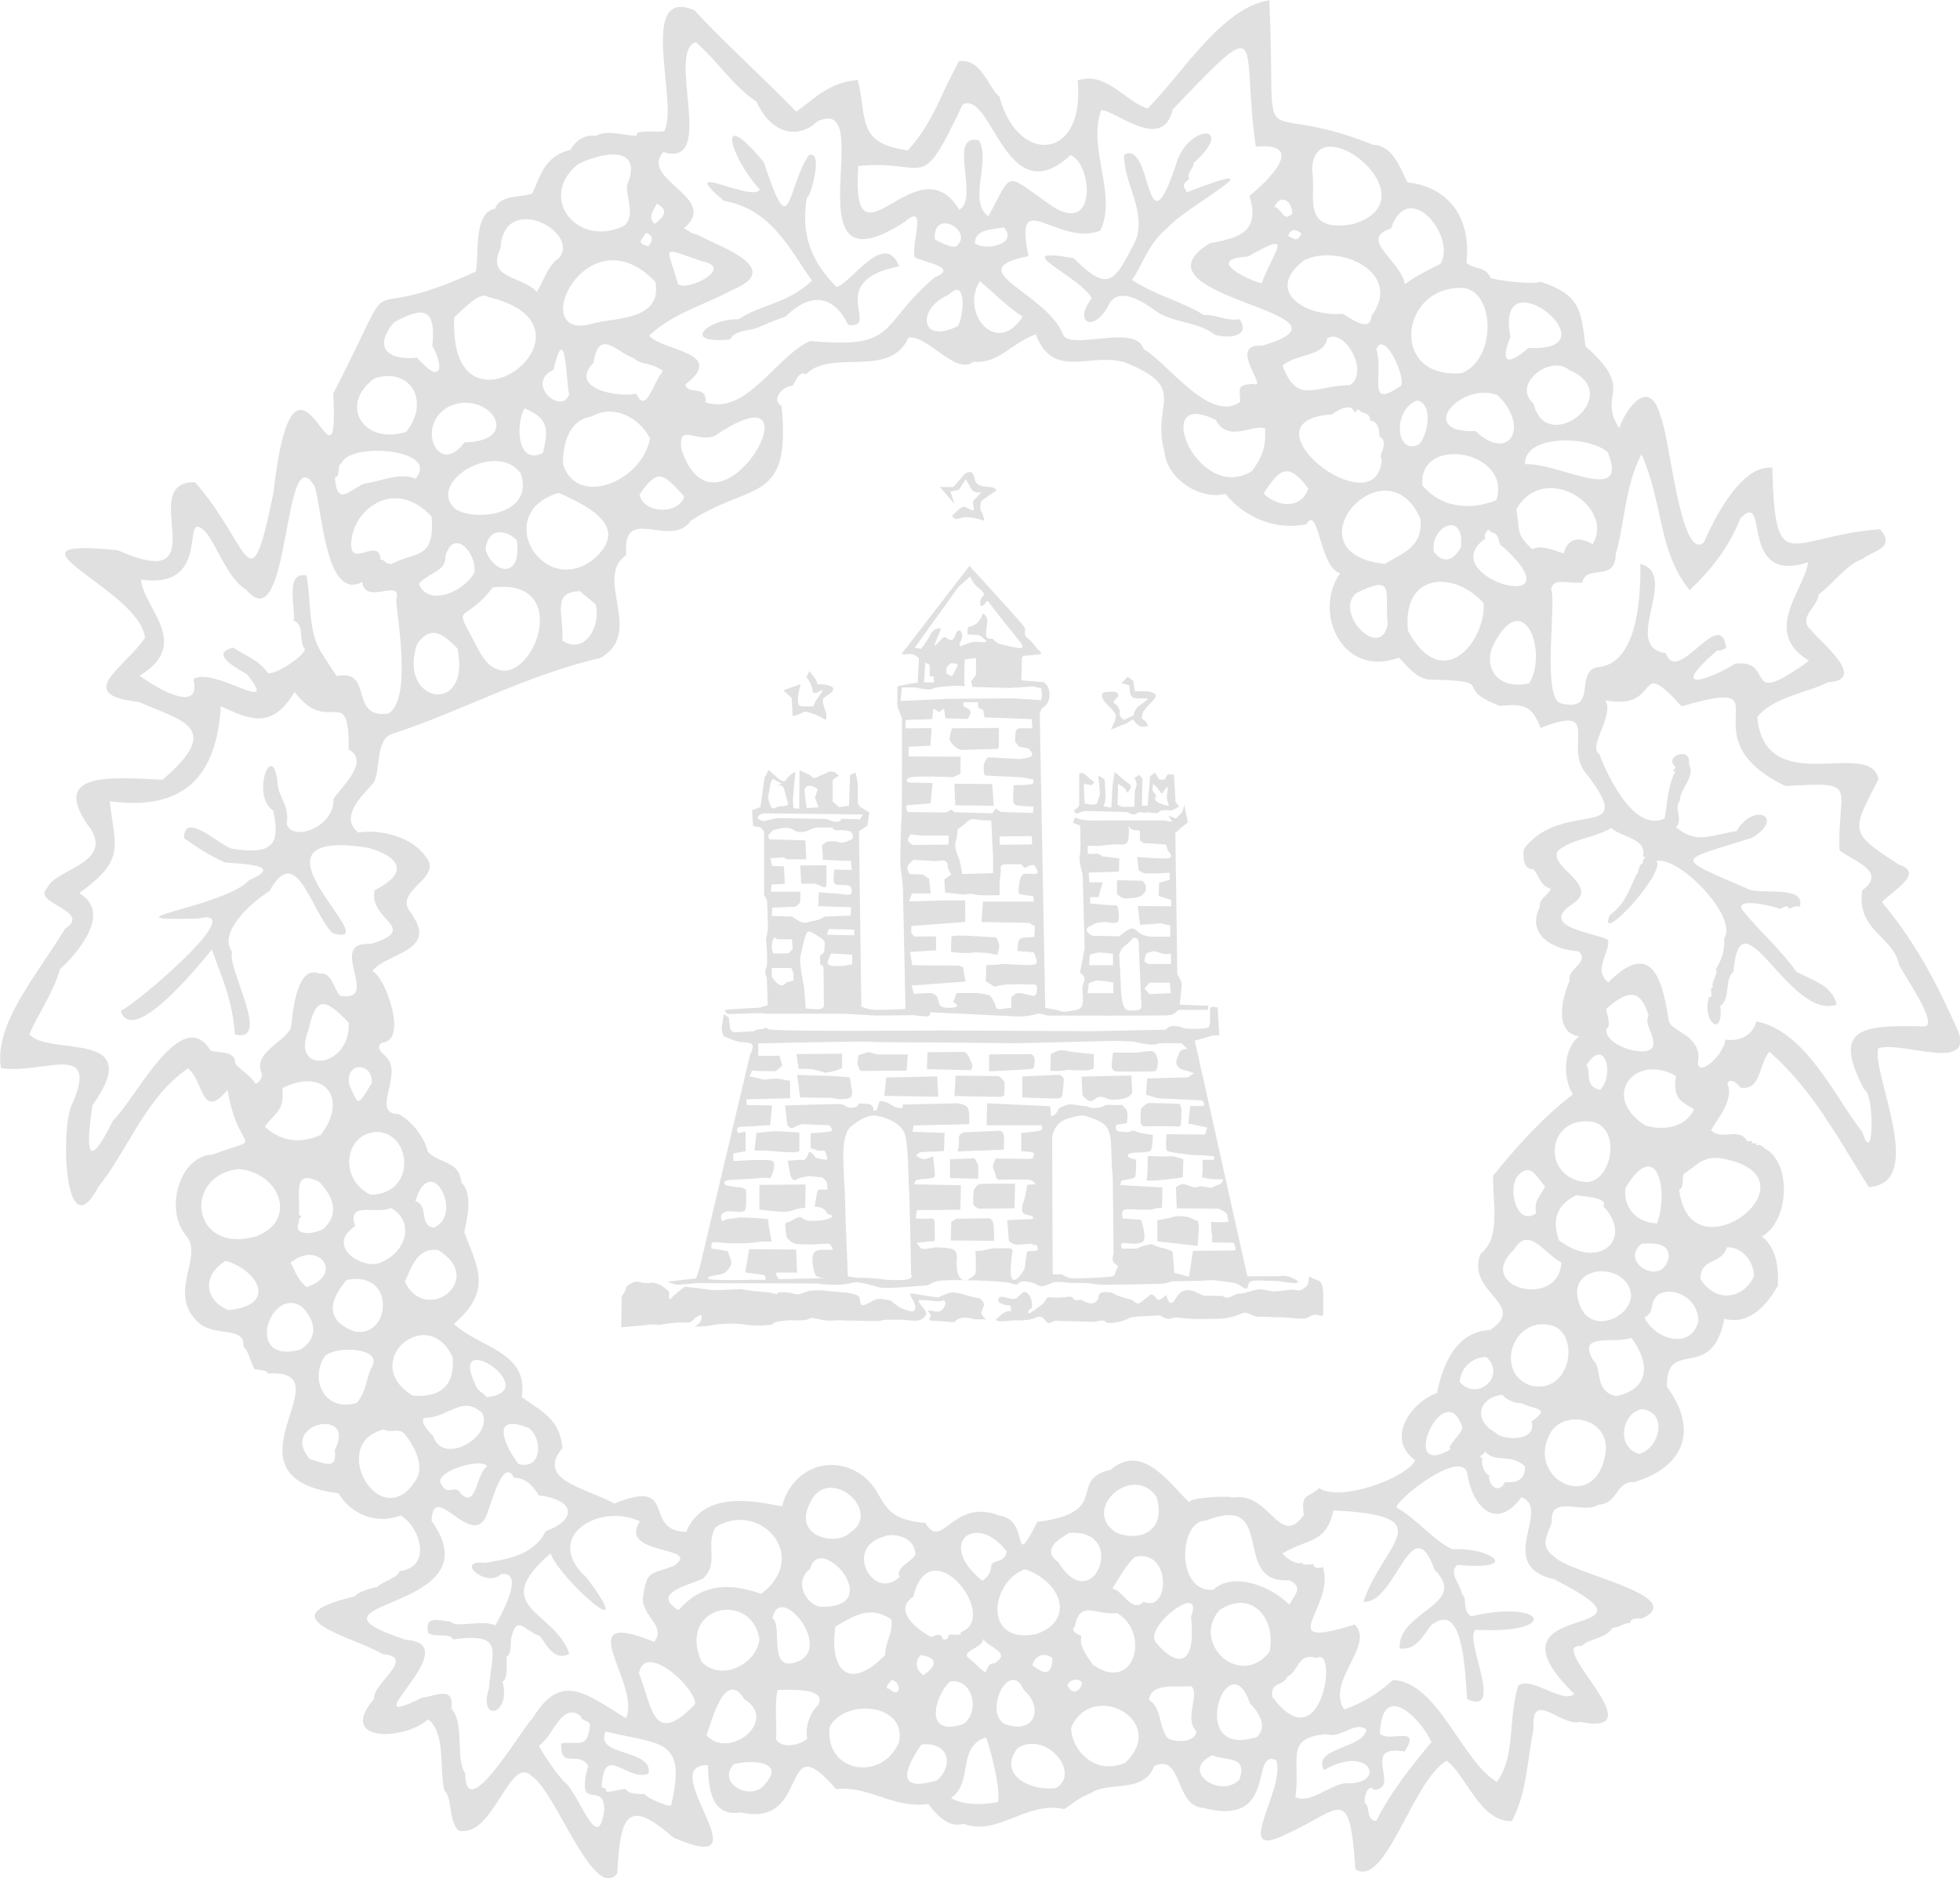 <?xml version="1.0" encoding="UTF-8"?>
<svg xmlns="http://www.w3.org/2000/svg" id="Layer_1" data-name="Layer 1" viewBox="0 0 107.86 103.38">
  <defs>
    <style>
      .cls-1 {
        fill: #e0e0e0;
      }
    </style>
  </defs>
  <path class="cls-1" d="M.05,58.79c2.27.37,5.39-1.51,3.97,1.88-.72,1.07-.53,8.3,1.4,4.65,1.66-2.07,2.58-4.9,4.92-6.51.86.6.73,2.95,2.18,1.18.62,3.7,2.22,2.44-.82,3.56-1.8.06-2.68,3-1.46,4.46.98,1.15-.97,3.05.54,4.65.9,1.04,2.74.24,2.62,1.48.28.19.38.85.61,1.23.21.02.73.06.74.24,4.47-.29-3.02,5.7,3.88,6.59.65,1.09,1.98,1.75,3.42,1.22,1.08.62,1.75,2.86-.06,3.06-.1.39-1.19.69-1.22.88-.39.05-1.11.29-1.23.51-5.12,1.18.03,2.24,1.51,3.18,1.93.15-.59,1.66-.47,2.47-2.04,2.38,1.62,2.31,2.98,1.12.97.76.61,2.63.89,3.91.48.45.2,1.62.78,2.21,1.92.47,2.81-4.24,4.04-2.99,1.3.81,3.4,6.96,4.7,5.35.16-3.17.54-4.21,3.08-1.98,5.3,2.33-1.11-4.04,1.91-3.98.02,1.32.2,2.87,1.8,2.6,3.96.91,2.06-4.98,5.25-1.28,1.84-.2,3.13,1.09,5.07.82.48.61,1.11,1.33,1.94,1.09,1.93.7,3.45-1.28,5.55-.81.41-.26.87-.68,1.45-.87.98-.7,2.9.06,3.5-1.5,1.56-.73,1.13,2.21,2.67,2.3,4.2,1.11,2.56-3.26,4.04-2.63.55,1.66-2.54,5.59.54,4.09,3.05-1.38,3.49-2.86,3.82,1.92,1.66,1.08,3.14-4.88,5.01-5.97,1.03.68,1.85,3.4,3.6,3.32.81-1.5.86-3.39,1.19-5.1-.13-2.21,1.5-.08,2.57-.36,4.29.85-2.05-4.37.1-4.18.33-.41,1.27-.36,1.69-1,.4,0,.56-.28.98-.26-.04-.32.47-.25.64-.25,2.64-1.25-4.01-2.48-4.83-3.4-.93-.63-.26-1.33-.14-1.97-.1-1.48,1.8-.35,2.54-.89,1.15-.06.94-1.31,2-1.25,2.52-.76,3.67-2.66,1.79-5.26-.04-2.76,2.48-.15,3.16-3.73,1.34.35,2.28-.66,2.95-1.82.03-1.07-.07-2.06-.88-2.71,1.53-.87,1.62-4.03.2-4.82-.13-.06-.23-.29-.5-.19.03-.21-.13-.09-.25-.12.05-.21-.16-.09-.27-.12-.39-.79-1.44,0-1.98-.6.25-.49,1.32-1.67.89-2.58.19-.31.52-.03.74.24,1.16.15.98-1.3,1.58-1.98,2.4,2.11,3.74,4.71,5.47,7.45,3.24-.2.14-6.26.52-7.63,1.2-.45,5.19,1.33,4.42-.91-1.15-2.54-2.19-4.69-4.21-7.14.54-.62,2.4-1.6.92-2.07-2.77-1.8-2.6-1.8-1.12-4.69-.41-2.32-6.22,1.18-6.67-3.43.91-1.13,2.88-1.37,3.91-1.92,2.25-.12-.54-2.31-.92-2.84-.83-.7.37-1.31.39-1.99.87-.64,1.53-1.67,2.44-1.96.45-.43,1.87-.55.94-1.63-5.08.39-5.76,2.81-5.93-3.39-1.78-.16-3.27,2.99-3.77,4.13-1.3,1.02-1.85-5.79-2.39-6.99-.59-2.18-1.9-.4-2.26.69-1.25-1.93.97-2.01-1.86-4.51-.24-2.07-.34-2.84-2.47-3.55-.51.18-2.53-.09-2.75-.22-.32-.67-.88-.42-1.33-.82.29-2.64-1.12-4.2-3.24-4.43-.37-.66-.77-2.04-1.89-2.07-6.86-2.74-5.28,1.45-5.72-7.96-2.63.44-4.71,3.95-6.69,5.96-1.22-.35-2.29-2.08-3.86-1.54.45,4.41-3.29,4.71-4.3.89-.61-.47-.97-2.12-2.22-1.95-1.01,1.78-1.41,3.36-2.82,4.91-2.82-.4-2.23-1.67-2.75-3.88-1.61.14-2.38,1.03-3.39,1.75-1.77-1.83-4.07-3.91-5.61-5.59-3.18-1.32-.84,5.13-1.65,6.65-.19.12-1.67-.14-1.51.26-.69.01-1.62-.36-2.29.02-.52-.13-1.13.27-1.36.76-1.41.32-1.66,1.42-2.1,2.39-.44.24-1.79.03-2.05.85-1.25.19-.86,2.71-1.07,3.46-7.15,3.3-3.78-1.19-7.84,6.72.36,6.92-2.1-5.08-3.29,5.45-1.34,6.51-1.22,2.94-4.32-.58-3.35-.05,1.46,6.27-4.25,3.75-7.17-.74,1.21,2.12,1.5,4.81-1.03,1.61-4.03,3.14-.33,3.54,2.29,1.03,4.71,1.35,1.3,4.28-3.01-.15-6.33-.43-3.92,2.76,1.09,1.89-1.98,2.13-2.44,3.21-.87.82,2.53,1.27.99,2.23-1.45,2.43-3.96,5.26-3.52,7.69ZM12.57,72.11c-1.27-.49-1.51-1.89-.15-2.71,1.79.52,2.88,2.46.15,2.71ZM14.13,68.04c-3.59,1.07-4.12-3.31-1.02-3.69,2.27.16,3.3,2.8,1.02,3.69ZM15.53,59.9c2.39-1.2,3.64.62,2.12,2.57-1.04.47-2.16.42-3.08-.46.66-.85,1.07-.86.97-2.1ZM16.98,56.68c.4-1.81.85-1.81,2.21-.39.13,2.52-3.25,2.92-2.21.39ZM22.71,50.35c-1.32-1.29,1.79-1.98.71-3.21-.76-1.06-2.39-1.5-3.71-1.32-1.03-.83.16-1.98.84-2.72.42-.66.07-2.45,1.08-2.72,3.65-1.18,7.36-3.24,11.41-4.16,2.46-1.4-.41-4.4,1.43-5.68-.27-2.86,2.45-.28,3.55-1.88,3.35-2.17,5.52-.88,4.99-6.32-.61-.35.06-1.09.61-1.11.2-.3.35-.84.73-.62,1.36-1.44,4.64.26,5.64-2.02,1.02-.21,2.61,2.11,3.58,1.32,1.42.12,2.03-1,3.43-1.51.96,2.56,3.02.95,4.94,1.56,3.54,1.44,1.39,2.21,2.14,4.91.15,1.54,2.02,2.67,3.35,2.31.95,1.17,2.59,2.05,4.45,1.68.69-1.16.73,2.41,1.87,2.69-1.52,2.15.11,5.8,3.24,4.65.59.63,1.12,1.31,1.98,1.21,3.51.12.85.41,3.58,1.45,1.38-.16,1.78.04,2.23,1.21,3.3-1.3,1.41.8,2.36,2.32,3.27,4.13-1.11,1.46-3.28,4.34-.08.4,0,1.19.5,1.1.4.41.33.88.99,1.1-.21.39-.68.56-.61.99-.79,1.56.81,2.38,2.12,2.44.68.59-.65.97-.48,1.61-.41.92-.9,2.88.52,3.07-.92.72-.88,2.38-.34,3.2-1.64,1.25-3,2.76-4.39,4.47-.03,1.65.44,3.39-.7,4.32-.82,2.13,2.66,2.78.53,4.18-1.86.07-2.62,1.91-2.92,3.47-1.35.45-2.89,2.47-1.2,3.7-.45.97-4.14,2.32-5.28,1.53-.58.56-1.03.22-.85,1.48-1.35,1.9-1.86-1.35-3.95-.95.09-.13-2.49-.03-2.34.27-1.09-1.04-2.6-3.32-4.33-1.81-2.46.57.13,2.34-4.04,2.87-1.49,2.88-.33-.12-2.1-.35-2.57-1-3.15,2.01-4.06.41-3.01-.24-1.91-1.86-3.97-2.92-1.86-.83-3.53.36-3.92,2.01-1.85-.38-4.36-.78-5.28,1.4-2.46-.05-.38-3.02-3.95-1.56-1.58-.87-4.34-1.28-2.86-3.05-.14-1.63-1.19-2.04-2.24-2.81.42-2.52-2.42-2.74-3.73-4.03,2.19-1.89,1.25-3.17.57-5.05.12-.6.52-2.09-.15-2.71-.14-1.26-1.14-1-1.86-1.71-.15-.79-.93-1.75-1.62-2.08-1.45,0,.09-1.98-.52-2.95-.23-.38-.83-.62-.38-.98,1.49-.08.14-3.72-.53-3.93.7-1,3.62-1.07,2.19-3.1ZM21.56,31.04c-.45.02-.3-.22-.62-.24-.07-1.23-1.53.36-1.61-.73-.09-1.87,2.29-3.91,4.42-1.64.2,2.4-.91,1.93-2.19,2.6ZM24.51,30.64c.41-1.58,1.69-.32,1.61.85-.53,1.05-2.55,1.97-3.07.64.58-.65,1.48-.65,1.46-1.49ZM28.87,22.48c1.38.57,1.29,1.22,1.01,2.45-1.45.72-1.51-1.63-1.01-2.45ZM34.87,19.71c.39.4,1.03.23,1.61.72-.57.67-.91,2.4-1.47,1.24-.91.23-3.77-.26-2.35-1.7.3-2.03,1.4-.45,2.22-.27ZM37.5,24.74c-.2-1.53.8-.34,1.84-.75,6.22-4.24.15,6.69-1.84.75ZM37.65,27.32c-.25,1-2.22,1-2.46-.1,1.04-1.47,1.27-1.19,2.46.1ZM32.56,22.93c1.14-.69,2.59,0,3.21,1.2-.44,2.42-4.07,3.83-4.79,1.4-.01-.78.17-2.4,1.58-2.6ZM32.63,30.81c-2.79,2.12-5.58-2.59-1.88-3.68,1.72.77,3.97,1.91,1.88,3.68ZM32.78,33.27c.31,1.23-.63,2.8-1.83,1.99.08-1.45-.62-2.68.96-2.72.29.24.58.49.87.73ZM26.28,35.67c-1.43-2.74-.86-1.11.83-3.33,5.24-.67,1.29,7.64-.83,3.33ZM22.95,35.46c.76-1.11,1.44-.56,2.22.23.8,3.76-3.33,3.04-2.22-.23ZM28.44,29.74c.3,2.09-1.25,1.93-1.72.51.11-1.22,1.11-1.13,1.72-.51ZM31.32,21.71c-.41,1.19-2.45-.61-.87-1.35.69-2.83.69.52.87,1.35ZM28.65,26.05c.78,2.2-2.29,2.69-3.55,2-1.75-1.44,2.21-3.86,3.55-2ZM51.44,13.16c-.1-1.73,2.13-.48,1.23.36-.12.21-1-.18-1.23-.36ZM52.2,16.23c1.07-1.06.81,1.31.51,1.72-2.13,1.05-2.24-1.01-.51-1.72ZM53.92,15.48c.85.69,1.43,1.35,2.36,1.95-1.46,2.25-3.45-.24-2.36-1.95ZM53.65,13.39c.02-.85,1.06-.73,1.59-.88.86.97-1.13,1.31-1.59.88ZM66.91,23.12c.66,1.29,2.11.18,2.71.47.02.89-.02,1.36-.72,2.34-3.02,1.86-5.65-4.66-1.99-2.81ZM73.03,18.63c.95-.63,2.37,1.88,1.25,2.57-1.96.02-2.87,1.11-3.7-1.07.75-.69,2.29-.47,2.45-1.5ZM75.41,23.16c.51.02.5.72.5.86.6.34-.13,1.1.13,1.23-.2,3.92-7.98-2.12-2.73-2.44.07-.08,1.02-.74,1.23-.13.18.07.02-.19.25-.13.11.25.59.08.62.61ZM75.74,19.22c.5-1.19,1.85,2.08,1.25,2.08-1.82,1.24-.81-.72-1.25-2.08ZM82.74,30.12c4.29,3.97-3.99,1.61-.99-.48-.18-.2.26-.71.24-.37.7.12.31.67.75.85ZM83.45,28.02c1.55-2.67,5.44-.14,4.2,1.93-.81-.45-1.38-.31-1.6.51-.75-.24-1.29-.47-1.73-.23-.95-.87-.66-1.05-.88-2.21ZM77.48,34.72c-.33-3.25,2.59-3.31,4.17-1.51.12,2.04-2.24,5.07-4.17,1.51ZM76.37,34.36c-.41,2.05-2.98-.64-1.74-1.71,2.24-1.12,1.53.02,1.74,1.71ZM76.22,31.04c-5.48-.57,0-6.89,1.95-2.48.14,1.57-.97,1.86-1.95,2.48ZM78.92,30.4c-.29-1.4,1.72-2.38,1.47-.26-.42.72-.92.91-1.47.26ZM82.29,35.29c1.61-2.9,2.89.61,1.87,2.32-1.83.43-2.66-1.02-1.87-2.32ZM82.34,27.54c-1.22.47-2.89.57-4.07-.83-.22-2.82,4.97-1.89,4.07.83ZM78.01,24.5c-1.22.51-1.37-1.97-.02-2.46,1,.24.49,2.23.02,2.46ZM72,26.89c-.45,1.28-1.87.91-2.46.27.88-1.35,1.34-1.77,2.46-.27ZM87.3,58.64c1.04-1.64,1.56.57.75,1.35-.92-.2-.45-1.05-.75-1.35ZM88.38,55.55c1.18-1.07,1.91-1.14,2.34.35-.25.52.3.93.26,1.6-.03.83-2.64.16-2.59-.84.3-.23.04-.81,0-1.11ZM92.23,59.21c-.17,1.2.2,1.41,1,1.84-.57,1.2-2,1.13-2.7.89-2.47-1.58-.58-3.99,1.7-2.72ZM91.83,69.19c-.31,1.74-2.79.26-1.48-.73.78-.06,1.51,0,1.48.73ZM86.93,71.82c-.89-2.29,2.69-2.42,2.83-.52-.03,1.26-2.24,2.19-2.83.52ZM83.78,77.26c.68.34,1.61.23.5.98.34,1.18-1.67,1.02-1.96.63-1.29-.7-.95-1.94.35-2.1.21.27.69.49,1.11.48ZM81.96,81.22c-.34-.13-.47-.76-.38-.98-.4-.04.21-.2.12-.37.61.72,1.37.08,2.22.84.04.77-.51.93-1.1.87-.28.64-.91.28-.87-.36ZM80.46,78.52c.12.32-.97,1.16-.61,1.24-2.98,1.79-.4-4.1.61-1.24ZM80.32,76.06c.13-.95.79-1.33,1.47-1.37,1.14,1.05-.5,2.5-1.47,1.37ZM83.33,68.77c.8-1.36,1.71.31,2.59.71-.09,2.62-4.87,1.41-2.59-.71ZM83.54,64.7c.68-.71.95,0,1.48.6-.24.56-.64.79-.48,1.48-1.09.77-1.6-1.39-1-2.08ZM85.79,68.26c-.4-1.15-.11-1.96.96-2.47.27.07,1.78.1,1.48.6,1.72,1.85-.26,3.57-2.45,1.87ZM89.45,65.39c1.74-2.87,2.39.16,1.74,1.95-1.15-.05-1.87-.86-1.74-1.95ZM87.33,61.72c2.04,0,1.44,3.61-.22,3.33-2.23-.35-1.97-3.4.22-3.33ZM70.94,86.98c.76.38.41.67.01,1.35-.99-1.02-3.09-1.84-4.19-.82-2.09.15-1.88-3.84-.4-3.81,3.99-1.57,1.31,3.51,4.59,3.28ZM61.43,84.36c-1.97-1.25.86-3.84,2.2-1.99.6,1.87-.88,2.54-2.2,1.99ZM61.47,88.79c1.87,1.09.95,4.47-1.33,2.84-.35-.54-.77-1-.63-1.59.01.03-.68-.24-.37-.49.31-1.56,1.14-.61,2.33-.76ZM57.05,89.94c-3,.63-2.54-2.9-.65-3.56,1.97.65,2.81,2.78.65,3.56ZM57.92,91.28c-.05,1.03-.52.85-1.11.38.18-.61.72-.71,1.11-.38ZM53.24,91.2c-.26-.35.91-.52.85-.99.37.53,1.6.74.63,1.35-.29-.05-.4.3-.49.5-.37-.23-.6-.57-.99-.85ZM49.51,86.8c-1.42,1.38-3.12-1.6-.88-2.21.34-.21,1.62-.1,1.73.84.23.35-1.19.83-.85,1.36ZM48.69,91.12c-1.94,1.99-3.07.85-2.72-1.58,1.08-.65,1.97-1.17,3.08-.4.1.8-.29,1.05-.35,1.97ZM44.55,82.78c.98-2.28,4.1.41,2.23,1.58-.66.74-3.16.3-2.23-1.58ZM49.07,92.47c.64.17.42,1.08-.12.49-.37.02.05-.41.12-.49ZM50.26,87.9c.91-3.86,4.85,1.15,2.6,1.95.13.24-.55.08-.61.13-.1.04-.01.32-.37.25-.09-.42-.44-.18-.62-.12-.6-.28-2.21-1.43-1.01-2.21ZM55.41,85.39c-.19.71-.63.4-.86.75.02.36-.22.71-.49.87-2.6-2.08-.32-3.82,1.34-1.61ZM50.66,91.1c1.12.15.76.75.13,1.11-.41-.36-.45-.74-.13-1.11ZM52.27,92.56c1.24-.22,1.7,1.63.76,2.33-2.2.77-1.63-1.47-.76-2.33ZM58.24,85.99c-1.01-.72.14-1.34.6-1.61,3.28-.27,1.33,4.77-.6,1.61ZM42.51,89.08c.36-2,3.24,1.47,1.5,2.33-1.86.85-.89-1.96-1.5-2.33ZM28.53,80.59c-.89-1.2-1.48-2.83.6-1.97.74.63.7,2.29-.6,1.97ZM26.15,76.18c-1.54-3.21,3.85.38.62.73-.2-.31-.49-.29-.62-.73ZM24.23,81.61c-.19-.67,2.33-1.39,2.58-.89-.62.38-.57,2.37-1.46,1.49-.32-.59-.75.27-1.11-.61ZM23.83,79.03c-.12-.1-.74-.71-.5-.98,1.33.02,2.08-1.3,3.2-.28.67,1.29-2.18,2.97-2.7,1.26ZM19.47,73.28c-1.38-.54-1.55-1.47-.39-2.83,2.77-.54,2.42,3.28.39,2.83ZM15.99,69.5c1.58-1.28,2.97.69.87,1.35-.54-.5-.58-.83-.87-1.35ZM17.82,67.63c-.55.33-1.75.42-1.36-.36-.11-.21.32-.37,0-.37.04-1.31-.33-2.54,1.09-1.86.65.67,1.24,1.66.27,2.58ZM21.04,69.45c-.88.56-3.25-.79-1.49-1.96-.51-1.42,1.18-.61,1.96-1,1.32.74.86,2.38-.47,2.96ZM22.28,70.55c.39-.87.71-1.9,1.83-1.74,2.68,1.61-.68,4.16-1.83,1.74ZM22.86,66.11c.85-2.81,2.7.77,1,1.47-.84-.16-.22-1.19-1-1.47ZM20.85,62.31c1.84.16,2.03,3.44-.46,3.45-1.81-.85-1.42-3.51.46-3.45ZM20.46,59.61c-.82,1.37-.72,1.21-1.23.13-.3-1.31,1.3-1.31,1.23-.13ZM16.53,74.29c-3.21.86-1.6-3.62.1-2.34.77.77.88,1.73-.1,2.34ZM18.42,79.82c.18,1.24-.75.62-1.35.51-1.79-2,2.61-2.91,1.35-.51ZM19.63,77.22c-1.71.54-2.64-1.25-1.75-2.57.56-.58,3.2-.5,2.59.59-.31.5-.28,1.36-.84,1.98ZM22.87,81.5c-1.94,3.03-4.87-2.05-1.75-2.82.47.26.87-.19,1.23.36.38.47,1.07,1.64.52,2.46ZM22.71,76.82c-2.99-1.82.82-5.13,2.2-2.11.13,1.53-.65,2.24-2.2,2.11ZM29.27,94.62c-.62.64-3.67,5.92-3.67,2.99-.55-.77-.02-2.84-.77-3.56.22-1.33-.98-.65-1.61-.6-4.18,2.07,2.65-2.97-.89-3.19-6.79-2.23,5.1-1.45,1.42-6.54.07-2.27,2.08,1.38,2.95-.15.25-.39.94-3.5,1.58-2.23.58,0,1.04.38,1.36.97,2.05.25,2.11,1.35.39,1.97-.73,1.48-2.45,1.55-3.31,1.75-1.76-.22.01,1.42.87.61,1.36-.16-.07,2.38-.34,2.83-.68-.35-2.19.18-2.46-.22-.61-.02-1.44-.39-1.23.63.38.29,1.24-.03,1.36.36,2.93-.4,2.12.67,1.99,2.69-.61,1.95,1.25,1.45.74-.38.28-.04.24-.99.23-1.36.23-.06.24-.67.24-.99.33-1.38.69-.46,1.6-.14.35.48.81,1.42,1.61.97-.84-2.43-4.51-2.5-1.03-5.53.45,1.38,5.05,5.43,1.98,1.34-2.48-2.25.7-4.15,2.93-3.1-1.24,1.92,3.52,1.32,1.87,2.45-1.27.52-1.5.14-1.71,1.86.1,1.04,1.27,1.46.64,2.33-4.83-1.98-.7,2.29-1.56,4.2-2.21-1.35-3.59-2.61-5.17.05ZM33.25,99.63c-.34,2.6-1.38-.98-2.23-1.58-.38-.43-.91-1.14-1.37-1.96.78-.46,1.25-2.47,2.32-1.62,0,.29.48.2.5.49-.15,1.34-.58.87-1.59,1-.04,1.47.9.37,1.49,1.22-.72,2.73.89.74.88,2.45ZM36.94,99.35c.03.19-1.26-.32-1.48-.6-.32,0-.92-.01-.99-.24-.23-.12-1.25.31-1.11,0-.1-.15-.27-.06-.25-.24.17-2.33,1.37-.18,2.58-.64.27-1.39-3.03-.93-2.36-2.32,3,.74,4.48.32,3.61,4.03ZM38.25,93.8c-2.35,2.46-2.36.07-3.09-1.69.32-1.81,3.18.84,3.09,1.69ZM38.6,91.46c-1.34-3.08,2.73-3.92,3.19-1.26-.11,1.38-2.09,2.42-3.19,1.26ZM38.88,95.52c.34-1,1.06-3.64,2.08-1.99,1.92,1.18-.84,3.37-2.08,1.99ZM42.1,98.2c-.66.97-2.7.05-1.73-1.09,1.02-.27,2.87-.15,1.73,1.09ZM41.89,87.73c-1.48-.51-3.14-.73-4.55.9-1.51-.92.43-1.33,1.34-1.73.93-.88.1-1.9.71-2.84,2.4-1.51,5.26,1.6,2.5,3.67ZM45.02,93.86c-.35.29-.75,1.12-.6,1.85-.44.38-1.42.55-1.72.02.08-.63-.11-2.02.1-2.71.77,0,2.73-.13,2.22.84ZM45.09,88.44c-.73-.17-1.43-1.36-.51-2.09.55-2.09,4.31,2.24.51,2.09ZM49.47,95.91c-.91,2.14-4.07,1.72-3.82-.83.78-1.61,4.29-1.34,3.82.83ZM51.58,97.99c-2.46.75-1.67-.79-.88-1.96,1.44-.18,1.85,1.05.88,1.96ZM54.92,99.19c-.91.18-1.95.17-2.59-.22,1.26-.84.3-2.83,1.94-3.34.36,1.1.78,2.84.65,3.57ZM55.25,94.88c-1.12-.75.33-3.59,1.09-1.86,1.15,1.01.57,2.51-1.09,1.86ZM58.11,98.42c-1.35.2-3.26-.71-2.11-2.2,1.61-.98,3.5,1.41,2.11,2.2ZM58.8,92.87c-.25-.22.5-.66.74-.25-.06.49-.53.67-.74.25ZM61.92,97.03c-1.73.75-3.01-.82-2.97-1.94,1.16-2.68,5.4-.35,2.97,1.94ZM62.94,88.16c-.66.68-1.12-.62-1.73-.72.4-.59.67-1.18,1.22-1.73,2.04-.53,1.97,3.1.51,2.46ZM65.84,95.27c-.05.73-1.31.63-1.6.38-.5-.65-.28-1.61-1.01-2.08.11-.99,1.59-.67,2.33-.76.49.46-.42,1.82.27,2.46ZM65.54,89c.31,2.76-.78,2.82-1.96,1.37-.59-.88,2.73-3.38,1.96-1.37ZM68.2,97.96c-1.04,1.08-3.31-.49-1.49-1.34.76.32,1.98,0,1.49,1.34ZM69.17,95.61c-3.97,1.29-1.59-5.4-.38-1.84.47.46.99,1.27.38,1.84ZM69.86,90.93c-1.67,2.08-4.35-.56-2.73-2.32,1.76-1.14,3.12.48,2.73,2.32ZM70.01,93.39c-.09-.88.59-.52.85-1.12.61-.25.54-1.34,1.59-1,1.22-.75.29,5.85-2.44,2.12ZM73.99,98.16c-.91.15-1.9,1.14-2.7.76.28-2.12-.6-3.28,1.69-3.46.88.24,1.58-.75,2.21-.27-.1,1.07-3.04,1-2.32,2.24,2.57-1.49,3.52.86,1.11.73ZM78.77,95.9c-1.12,1.35-2.22,2.71-3.04,4.34-.58-.06-.32-.84-.62-.98-.08-.47.26-1.11.48-.74,1.56-.06-.79-2.54,1.71-2.11.95-1.49-.83-.47-1.36-.97.09-3.03,2.28-.83,2.84.47ZM85.59,86.97c6.93,3.5-4.54.8,1.04,6.27-.62.58-2.33-.99-3.08-.46-.57,1.77-.13,3.92-1.18,5.3-1.98-1.19-3.2-5.46-5.71-5.61-.74.67-1.54,1.22-2.69,1.63-1.03-1.57,1.75-3.58.57-4.68-4.68,1.48-.97-1.02-1.75-3.19-.06.12-.54.13-.49-.12-.03-.04-.77.12-.62-.12-.32.2-.88-.21-1.11-.48,1.41-.85,2.4-.52,2.81-2.37,6.07.29,2.75,1.76,1.65,5.03,1.78.15,2.65-5.28,3.92-1.76,1.92,1.92-2.03,2.25-1.93,4.33.89.1,1.24-.62,1.71-1.25,1.79-1.5,1.88,2.38,2.01,4.04,2.1.93-.2-3.32.46-3.82,4.72.25,3.87-1.71-.25-.74-.49-.32-.19-1.02-.5-1.23-.13-.66-.74-1.13-.26-1.6,3.65.33,1.82-.99-.25-.86-.95-.39-2-1.7-3.1-2.31.21-.65,3.79-3.34,3.92-1.76.29,1.71,1.56,3.11,2.97,1.2,1.71.66-1.58,3.83,1.89,4.54ZM84.26,76.27c-2-.62-1.1-3.81,1.08-3.33,1.64.4,1.15,3.83-1.08,3.33ZM88.36,79.93c-.48,3.45-4.38,1.56-3.09-.96.68-1.41,3.3-1,3.09.96ZM88.94,76.85c-1.25-.29-.73-1.49-1.25-1.96-.97-1.59,1.18-.9,2.08-1.25.99,1.3,1.1,2.79-.83,3.21ZM90.2,80.03c-1.37-.42-.87-2.4.22-2.46,1.43.25.84,2.2-.22,2.46ZM93.46,72.74c-.43,1.61-2.41.97-2.96-.22.63-.35.18-.69.73-1.24.75-.52,2.25.12,2.23,1.46ZM96.52,70.25c-.54,1.21-2.06,1.54-2.95.15.04-1.22,1.15-.75,1.46-1.74.76-.07,1.51.75,1.49,1.59ZM94.61,63.74c5.94.96-1.62,6.85-2.2,1.74.3-.14.13-.55.24-.86.68-.41.98-.96,1.96-.88ZM98.24,43.27c4.22-.26,2.85-.02,2.99,3.54.83.63,2.64,1.16,1.25,2.2-.33,2.21,1.71,2.54,2.01,4.05.15.44,2.3,3.42,1.39,3.44-3.55-.1-5.05.12-3.29,3.48.57.18.54,4.43-.1,2.34-1.47-1.86-3.11-5.57-5.84-6.1-.19.77-.91,1.13-1.71,1-.02.85-1.75,2.36-1.47,1,.02-1.21-1.39-1.44-1.62-1.96-.31-1.88-.77-4.78-3.34-2.19-.9-.68.12-1.63-.02-2.34-.72-.4-3.86-.68-1.99-1.95,1.67-1.05-1.32-2.02-.77-2.95.88-.71,2-.68,2.94-1.26.52.53,1.99.55,1.74,1.58.32,0-.1.16,0,.37-.26.05-.23.62-.36.62-.43.93-.64,1.63-1.46,2.23-.76,1.82,3.13-2.35,2.56-2.98,1.22-.29,4.53,3.07,3.73,4.27.05.74-.17,1.21-.48,1.73.27.04-.34.76-.11.99-.31-.11.07.61-.24.49-.43,1.36.81,2.35.62.49.57-.33.23-1.58.72-1.85.37-4.67,3.06,2.68,5.68,1.79-.25-1.13-1.48-1.37-2.23-1.83-.86-1.23-2.03-2.21-2.99-3.42-.34-.68,1.87-.15,2.09-.02.09,0,.49-.32.49,0,.12-.05.37-.19.62-.13.32-1.22-2.2-.62-2.84-.96-4.24-1.84-3.88-1.51.22-2.83,1.83-1.13.08-1.99-.87-.36-1.36.2-2.2.75-3.33-.22.42-.43-.15-1.07.23-1.48-.05-.61.88-1.3.48-1.97.17-1.06-1.43-.44-.74.13.05.11-.32.26,0,.25-.42.75-.44,1.72-.59,2.59-1.61.76-3.03-2.06-3.6-3.54-.65-.44.83-2.07.34-2.96,3.22.6,1.52-2.61,4.19.33,6.05-1.77.01,1.63,5.7,4.38ZM88.9,30.55c.5-1.63.51-3.8,1.43-5.55,1.24,2.81.88,5.26,2.65,7.49,1.26-1.2,2.19-2.43,2.8-3.97,1.65-1.62-.17,3.7,3.72,2.43-.2,1.53-2.58,3.83.05,5.42-3.8,2.76-1.75-.1-4.06.16-1.46.91-3.77,1.68-.99-.73.23.06.37-.1.49-.13-.29-2.4-2.67,2.14-3.32.28-2.51-.33.81-4.32-1.4-4.91.03,2.26-.27,5.57-2.41,5.69-1.21.32.08,2.49-1.95,1.99-1.09-.22-.24-5.68-.55-6.27.12-.66.75-.33,1.72-.38.18-1.03,1.78-.02,1.83-1.49ZM88.47,24.89c1.22,2.98-2.66.57-4.55.66-.04-1.65,3.52-1.58,4.55-.66ZM86.34,20.36c3.21,1.34-1.23,4.83-1.95,1.86-1.23-1.08.94-2.71,1.95-1.86ZM83.12,18.54c-.93-4.7,5.94.87.99.61-.96.85-1.65,1.04-.99-.61ZM82.41,21.75c1.81,1.74.64,3.74-1.21,1.98-3.32.12-.83-2.75,1.21-1.98ZM80.15,15.86c2.08-.34,2.37,3.83.29,4.68-3.91.34-3.4-4.52-.29-4.68ZM76.55,12.57c.96-2.81,3.62.45,2.72,1.95-.71.38-1.33.64-1.96,1.13-.19-1.28-2.59-2.49-.77-3.07ZM72.21,9.41c-.03-3.78,6.82,1.53,2.24,2.93-2.92.49-1.99-1.59-2.24-2.93ZM71.76,14.33c1.91-.95,5.49.66,3.72,3.05-.08,1.03-1.25.05-1.6-.11-2.02.18-4.34-1.22-2.12-2.94ZM71.62,12.86c-.26.51-.38.27-.74.13.16-.42.43-.39.74-.13ZM71.12,11.75c-.53.53-.53-.27-.99-.36.35-.76.97-.33.99.36ZM69.43,15.59c-.4-.04-3.34-1.32-.75-1.47,2.64-1.51,1.43-.36.75,1.47ZM60.54,12.71c.98-1.94-.72-4.57.06-6.65.82.02,3.37,2.35,3.94-.04,5.33-5.6,3.72-3.73,4.57,2.05,2.86-.25.65,1.91-.35,2.71.6,1.98-.54,2.31-2.19,2.61-4.81,3,9.1,3.83,2.88,5.64-1.97-.14.41,2.45-.47,2.1-.89.06-.77.17-.73.99-1.67,1.21-4.03-2.19-5.32-2.91-.4-1.44-4.12.15-4.44-.82-.95-2.33-5.77-3.52-1.89-4.29-.84-3.98,1.55-.52,3.93-1.39ZM47.21,9.14c3.92-.4,3.36,1.7,5.76-3.38,1.63-.86,2.38,6.08,5.94,2.78,1.19.47,1.49,4.39-.96,2.84-2.77-1.91-2.15-2.02-3.56.52-1.15-.78.17-3.14-.53-4.18-1.75-.38.06,3.2-1.07,3.83-2.31-3.85-5.97,3.86-5.56-2.41ZM36.5,8.37c2.97.93.14-5.5,1.79-6.05,1.3,1.14,1.95,2.32,3.35,3.29.8,1.77,2.27,2.08,3.33,1.08,3.48-1.65-1.73,9.8,4.85,5.5,1.23-1.07.32,1.19.51,1.97.45.27,2.49.54,1.12,1.1-3.17,2.67-1.92,3.96-6.86,3.51-1.88.81-3.47,4.11-5.76,3.38.07-1.01-.96-.37-1.12-.98,2.3-1.78-1.18-1.82-1.99-2.69,1.29-1.25,3.23-1.76,4.53-2.5,3.02-1.21-.66-2.39-1.87-3.06-.45-.1-.31-.12-.74-.36,2.01-1.67-2.46-2.66-1.15-4.18ZM38.64,14.38c1.84.38-.9,1.72-1.34,1.24-.56-2.13-1.07-2.05,1.34-1.24ZM36.15,11.21c.67.37.4.71-.11,1.11-.44-.34-.06-.75.11-1.11ZM35.55,12.81c.42.16.39.44.13.74-.7-.17-.35-.36-.13-.74ZM36.07,15.52c.38,2.07-2.12,1.97-3.3,2.25-4.01,1.3-.54-6.28,3.3-2.25ZM31.82,9.03c1.62-.78,3.51-.89,2.72,1.08-.21.56.54,1.76-.23,2.34-2.63,1.21-4.73-1.65-2.49-3.42ZM27.55,13.62c.18-3.07,4.42-.89,3.21.59-.57.33-.88,1.3-1.21,1.86-.86-.93-2.85-.68-1.99-2.44ZM25,17.46c.6-.53,1.42-1.43,1.84-1.12,7.03,1.64-2.21,8.7-1.84,1.12ZM24.68,22.39c2.17-1.04,4.21,1.9.88,1.96-1.42,1.96-2.74-.93-.88-1.96ZM21.68,17.74c1.56-.84,2.34-.89,2.11,1.33.14.1.61,1.31.26,1.35-.18.31-.99-.64-1.11-.73-1.55.16-2.45-.53-1.25-1.96ZM20.6,20.83c1.99-.65,3.1,1.26,1.75,2.94-2.34.74-3.74-1.47-1.75-2.94ZM18.43,26.26c.33.04.09-.73.36-.74.4-1.22,5.51-.81,4.07.83-.92-.39-2.03.2-2.83.27-.86.4-1.49,1.27-1.6-.35ZM10.65,37.41c.45,1.95-2.13.42-2.96-.22,2.91-1.77.18-3.72.07-5.29,4.06.59,2.06-4.08,3.55-2.62.64.75,1.22,2.59,2.24,3.18,2.46,2.96,1.99-8.63,3.76-5.7.41,1.11.58,6.39,2.63,5.27.12,1.33,2.24-.26,1.86.97.07,1.11.87,5.5-.43,6.28-2.22.29-.75-2.47-2.85-2.07-.3-.45-.64-.98-.87-1.35-.7-1.11-.53-2.88-.78-4.18-1.25-.27-.56,1.94-.72,2.47.65.25.25,1.11.63,1.59-.06.43-1.96,1.62-2.08,1.25-.46-.64-1.12-.86-1.86-1.34-1.35.32.18,1.12.75,1.47,1.93,2.39-1.88-.49-2.95.27ZM1.6,56.95c.43-1,1.45-2.54,1.69-3.59.83-.76,2.97-3.08,1.07-4.2,2.62-1.88,1.94-2.58,1.68-5.06,4.16.58,5.9-1.47,6.11-5.23,1.64.77,2.82,1.28,4.06-.78,1.9,2.52,3.01-.63,2.98,3.17,1.22.65-.47,2.13-.84,2.72.08,1.54-2.25,2.39-2.57,1.38.17-1.1-.49-1.44-.51-2.34-.29-2.34-1.48.79-.23,1.6.36,1.79.07,2.44-2.2,2.11-.58-.02-2.73-2.21-2.71-.59.82.58,1.47.97,2.23,1.33.85.09,3.38.11,1.36.97-1.38,1.52-8.47,2.27-2.81,2.12,2.99-.73-3.51,4.79-4.27,5.08.64,1.96,4.15-2.3,5.02-3.37.54,1.55,1.11,2.65,1.27,4.67,2.05.5-.44-3.6-.16-4.55-.78-1.08,1.05-2.71,2.06-3.34,1.5-2.75,2.28,1.13,3.47,2.31,3.22.97-5.67-5.87,1.93-4.7.97.25,2.86,1.08.39,2.34-.39,1.65,2.59,2.1-.22,2.96-2.51-.18.66,3.25-1.7,2.85-.36-.48-.48-1.33-1.12-1.22-1.32-.57-1.5,2.5-1.57,2.97-.33.84-2.18,1.37-1.58,2.6-.08.3-.18.41-.36.5-.39-.56-.67-.61-1.12-1.1.02-.77-.92-.57-1.36-.73-1.59-2.61-4.1,2.64-5.38,3.86-1.45,2.95-1.48,1.53-1.12-.85,3.01-4.24-2.4-2.66-3.48-3.91ZM41.81,10.42c-1.61-1.72-2.5-4.78.23-1.48,1.5,4.62,1.22,1.51,2.46-.39.82-.38.16,2.23-.1,2.34-.35,2.09.3,3.58,1.64,4.91.84-.25,2.65-3.16,3.44-1.14-4.17.82-.96,3.42-2.8,3.23-.92-1.9-2.31-1.62-3.45-.46-.52.15-1.19.47-1.6.63-.47.16-1.14.09-1.47.63-2.82.25-1.09-1.19.48-1.11,1.11-.78,2.71-.86,4.04-2.13-1.27-1.82-2.27-3.95-4.84-4.39-2.76-2.34,1.6.13,1.97-.63ZM62.52,13.19c.55-1.66-.69-3.08-.66-4.67,1.61-.91,1.11,5.98,2.96.22.79-1.94,3.17-1.84.86.24.03.31-.38.46-.24.86-.32.31-.4.32-.12.74,5.54-2.14-.18.85-1.09,1.98-1.06.85-1.3,1.96-1.94,2.85,1.37.88,2.76,1.18,3.96,1.93.71-.04,1.17.35,1.97.23.58.89-.44,1.09-1.35.87-.88-.71-2.03-.63-3.09-1.2-.72-.52-2.27-1.67-2.83-.34-.8,1.44-1.9.82-.87-.48-.65-1.23-4.81-2.89-1-2.21,1.97,1.97,2.27,1.27,3.44-1.02ZM61.18,58.67c0-.27.07-.73.07-.73h1.27c.42-.02.85-.17,1-.02.16.15.2.5.2.5,0,0,0,.5-.15.54-.15.04-2.16.02-2.16.02,0,0-.23-.04-.24-.31ZM63.69,67.17v1.16s2.21.25,2.21.25c0,0,.07-.62.07-1.04s-.12-.35-.12-.35l-.43-.19s-.58-.11-.81-.03c-.23.08-.92.2-.92.2ZM54.94,59.23l-2.35-.02-.07,1.12,2.55.05.19-.08s.03-.54.03-.69-.35-.38-.35-.38ZM62.79,61.01s-.06.64,0,.85c.07.2.37.13.37.13,0,0,1.46-.01,1.66.02.2.03.17-.2.17-.2,0,0,.03-.54.03-.71s-.1-.34-.1-.34c0,0-1.46-.05-1.66-.05s-.47.31-.47.31ZM63.16,63.63s.01,1.16-.07,1.31c-.08.16,2-.13,2-.13l.03-1s-.35-.11-.5-.15c-.15-.04-.54,0-.54,0l-.92-.03ZM58.3,59.16l-2.04.09v1.16s1.71.06,1.94.06.27-.23.27-.23c0,0,.07-.62.07-.81s-.23-.27-.23-.27ZM53.83,64.1l-.2-.34-1.35.05v1.04s1.55.03,1.55.03v-.77ZM52.77,62.68c.04.27-.07.7-.07.7l2.54-.1s.03-.62,0-.81c-.04-.19-.2-.23-.2-.23l-2,.09s-.31.08-.27.35ZM48.77,59.32l-.11,1,2.97.05-.05-1.12-2.81.06ZM53.88,65.18c-.15.04-.3.35-.3.35,0,0-.03.5-.03.69s.31.31.31.31l1.97-.02.03-1.35s-1.81-.02-1.97.02ZM54.47,67.06l-1.74.02c-.19,0-.38.2-.38.2l-.03,1,2.39.02s0-.73-.05-.96c-.04-.23-.2-.27-.2-.27ZM59.58,60.31s.27.31.43.3.35-.24.54-.24.35.11.54.15c.19.04.65,0,.88-.09.23-.08.34-.27.34-.27l-.05-.96-2.74.06.05,1.04ZM43.99,63.34v-1s-1.09-.07-1.09-.07h-.35s-.92.09-.92.09l-.11.97h.54c.16,0,1.12.1,1.51.1s.42-.08.42-.08ZM36.84,70.54c.27-.04,1.46-.17,1.46-.17l.19-.54,2.79-11.79s.27-.47.07-.58c-.19-.11-.42-.07-.66-.11-.23-.04-.85-.3-.85-.3,0,0-.16-.27-.12-.5.04-.23.11-.73.11-.73l.27.19s.04.35.08.58c.04.23.27.23.27.23l1-.05s.19-.12.42-.12.23-.16.42,0c.19.15,9.49.07,9.49.07l8.29.04,4.09-.08s.11-.23.54-.2c.43.04.35.15.74.15s1.08.03,1.12-.16c.04-.19.03-.46.03-.62s-.04-.42.11-.43.31.04.31.04l.09,1.54s-.27-.04-.5.04c-.23.08-.85.24-.85.24l2.89,12.97h1.66c.19-.02.46-.06.74.06.27.11.54.26.27.31-.27.04-.73-.11-1.2-.11s-.93-.07-1.23.01c-.31.08-.11.5-.38.39-.27-.11-.35-.27-.62-.3-.27-.03-1.16-.18-1.35-.14-.19.04-2,.06-2,.06,0,0-.31.08-.46.12-.15.04-3.24.07-3.47.07s-.54-.11-1.31-.1-1.04-.14-1.43.01c-.38.16-.58.24-.81.08-.23-.15-.73-.22-.89-.15-.15.08-.15.23-.5.08-.35-.15-3.66-.24-4.09-.12-.42.12-.38.23-.65.24s-2.16.21-2.54.1c-.39-.11-1.16-.34-1.43-.26-.27.08-.5.12-1.04.12s-.93-.07-.93-.07l-6.59-.02-1.12.09s-.7-.15-.43-.19ZM50.14,70.15s-.08-4.24-.12-4.78c-.04-.54-.02-2.51-.26-3.04-.24-.54-1.05-.84-1.51-.91-.46-.07-.88.16-1.42.59-.54.43-.41,1.97-.41,2.2s.09,1.58.09,2.04.15,4.01.15,4.01l.46.07s.39,0,.89.03c.5.03.62.11,1.51.1s.61-.31.61-.31ZM61.24,69.39c-.04-.23.04-.35.04-.35l-.04-4.01c0-.39-.04-.5-.05-.77s-.05-1.31-.05-1.31c0,0,0-.5-.2-.85-.2-.35-.7-.5-1.01-.61-.31-.11-.42-.15-1.19.09-.77.24-.84,1.01-.84,1.01l.03,7.56h.5s.19.11.39.19c.19.07,1.93-.02,2.28-.06.35-.04.23-.27.38-.47.15-.2-.2-.19-.24-.42ZM38.96,70.36c0,.19,2.78.05,3.05.09.27.04.04-.27.04-.27l-1.04-.14.22-1.28,2.58.02.05,1.27h-1.08c-.19.01.08.36.08.36l2.62-.06s-.54,0-.62-.19c-.08-.19-.24-.89-.09-1.16.15-.27.58-.2.92-.2s-.08-.35-.08-.35l-.92.05s-.69,0-.89-.03c-.19-.04-.54-.26-.54-.53s-.16-.62.07-.66c.23-.04.35-.2.61-.27.27-.08.16.19.7.19s.89-.05,1.12-.2c.23-.16-.19-.04-.31-.31-.12-.27-.62-.27-.62-.27,0,0,.11-.69.15-.85.04-.15.54-.08.54-.08,0,0,.07-.27-.08-.5-.16-.23-.35-.19-.35-.19l-.54-.07s-.54.08-.73.2c-.19.12-.31-.15-.35-.38-.04-.23-.12-.65-.12-.65,0,0,.62-.08.81-.05s.27-.2.34-.39c.08-.19.39.27.39.27,0,0,.43.11.58.11s-.08-.5-.08-.5h-.35s-.43-.15-.43-.15v-.81s.73-.05,1.03-.09c.31-.04,0-.35,0-.35l-1.54-.06s-.31.12-.46.2c-.15.08-.31-.15-.31-.15l-.13-1.08s2.93-.1,3.12-.07c.19.04.27.23.62.19.35-.04.31-.23.31-.23l.58.03s.23.07.23.27.19.04.19.04l.15-.46s.19-.04.42.07c.23.11.39.27.66.3.27.04.19-.19.19-.19l3.04-.07s.31.04.5.19c.19.15.12.96.12.96l-3.05.07-.07.35,1.77.06-.03,1s-.96.05-1.19.05-.34.2-.34.2c0,0,.23.19.43.19s.5-.16.5-.16c0,0,.12.96.09,1.12-.04.15-.85.12-1,.2-.15.08-.11.23-.11.23l2.55.05-.03,1.35-2.39.02-.07.46s.62.03.85,0c.23-.04.2.31.2.31v.93s-.99.09-.99.09c0,0,.16.31.31.34.15.04.73-.08.73-.08,0,0,.69,0,.96.11.27.11.2.58.2.58,0,0-.07.73.2,1,.27.27.5.03.5.03,0,0,.31-.16.34-.31.04-.16-.01-1.2-.01-1.2l.42-.04s.42-.12.65-.12h.77c.27,0,.19.22.19.22,0,0-.18,1.16-.03,1.43.16.27.46-.16.46-.16,0,0,.27-.31.27-.5s.11-.81.11-.81c0,0,.19-.04.46-.04s.04-.35.04-.35c0,0-.38.13-.19.05.19-.08-.12.02,0-.04.23-.12-.78.03-.92,0-.19-.04-.39-.19-.39-.19l-.09-1.16s.96-.05,1.27-.05.08-.19.08-.19c0,0-.42-.04-.5-.19-.08-.15,0-.46.07-.66.08-.19.18-.85.18-.85l.46-.04s-.12-.19-.31-.23c-.19-.04-1.58-.02-1.73-.02s-.16-.27-.16-.27l-.16-.46.15-.43s1.66.02,1.89.02.19-.12.23-.27c.04-.15-.7-.15-.7-.15v-1s.72-.08.99-.12c.27-.04.11-.31.11-.31h-3.01s.03-1.21.03-1.21l3.47.16s.04.23.04.46.31-.04.38-.23c.08-.19.34-.23.54-.31.19-.08.69.07.89.07s.35.11.5.11.42,0,.62-.12c.19-.12.66,0,.85-.05.19-.04.19.08.35.23.16.15.05.77.05.77,0,0-.27.04-.5.08-.23.04-.04.35-.04.35,0,0,.35.07.54.07s.27-.16.5-.04c.23.11.93.19.93.19,0,0,0,.81-.15.89-.15.08-.69.08-.69.08,0,0-.54,0-.54.16s.46.23.46.23c0,0,0,.69-.03.89-.04.19-.54.2-.69.24-.15.04-.15.27-.15.27l2.32.13-.03,1.12s-.27,0-.5.08c-.23.08-1.19-.03-1.5.01-.31.04-.15.5-.15.5l1,.07s.28.81.16,1.12c-.11.31-.85.16-1.12.16s-.07.31-.07.31h.77s.42-.17.42-.17l.42-.08s.39.19.66.23c.27.04.5.19.5.19l.09,1.16.81.22.22-1.43,2.27-.02c.19,0-.04-.42-.04-.42l-1.19-.03s.04-.31,0-.46c-.04-.15-.04-.66-.04-.66,0,0,.73.03.89,0,.15-.04,0-.15,0-.35s-.5-.38-.5-.38l-2.28-.02-.05-1.16s.15-.12.31-.16c.15-.04.39.07.62.15.23.08.27-.12.73,0,.46.11.39-.08.66-.12.27-.04.27-.31.27-.31h-.54c-.15,0-.62-.11-.62-.11l.04-.27v-.69s.61,0,.61,0l.04-.19s-.69-.07-1-.07-1.43-.14-1.58-.22c-.16-.08-.05-.93-.05-.93l2.12.02.11-.39-1.04-.22.11-.96h.58c.39,0,.07-.31.07-.31,0,0-1.89-.1-2.2-.1s-.89-.22-.89-.22l.07-.89,2.24-.06.34-.23s-.43-.15-.62-.19c-.19-.04-.31-.19-.35-.34-.04-.15.07-.35.15-.58.08-.23.46-.23.46-.23l-.35-.31h-.46c-.19,0-.69-.03-.89.05-.19.08-.85-.03-1.12-.11-.27-.07-1.31-.06-1.47-.06s-4.67.12-5.21.12-3.93-.04-4.09-.04-3.51,0-3.86-.04c-.35-.04-6.17.09-6.17.09v.69s1.16-.01,1.16-.01l.16.54-.35.31h-.62c-.23,0-.69-.03-.69-.03l-.15.31.81.19s.58-.08.81-.05c.23.04.62.11.62.11v.96s-2.42.06-2.42.06l.04.31,1.39.03-.11,1.08s-1.31.09-1.62.09-.15.35-.15.35l.42-.08v1.08s-.68.12-.68.12v.42s1.78-.13,2.12-.02c.35.11-.07.96-.07.96,0,0-.39-.04-.66,0-.27.04-.85.05-1.5.09-.66.05-.27.31-.27.31,0,0,.58.11.73.11s.35.11.35.11c0,0,.05.93-.03,1.12-.08.19-.69.08-.88.08s-.5.08-.46.39c.04.31.19.04.46.03s.46-.08.62-.08.85.03,1.27.07c.42.03.23.11.23.11l.2,1.15h-.54s-.58.09-.93.09h-.96s-.62-.06-.77-.06-.11.35-.11.35l.89.15s.16.38.2.58c.04.19-.19.5-.38.62-.19.12-.92.12-.92.32ZM43.87,59.18l.16,1.23,1.7.02s.58.15.96.03c.38-.12.11-.66.11-.93s-.08-.23-.08-.23l-.85-.07-2-.06ZM43.94,66.53c.3-.07.37-.04.37-.04l.02-1.29-2.54.02v1.36s.99.13,1.37.12.47-.11.78-.18ZM44.72,58.86c.23.04.7.19.7.19,0,0,.54-.08.69-.16.16-.08.23-.08.23-.08v-.81s-2.51.02-2.51.02l.12.81s.54,0,.77.03ZM49.89,58.93l.07-.89h-1.66s-.5-.13-.5-.13l-.54.16s-.08.27-.07.46.16.42.16.42l2.54-.02ZM56.94,58.33c0-.27-.23-.31-.23-.31l-2.28.02v.93s2.21-.1,2.36-.14c.15-.04.15-.23.15-.5ZM58.72,58.89s.5.03.93.03.54-.12.54-.12v-.77s-1.28-.14-1.28-.14c0,0-.35-.11-.58-.07-.23.04-.5.2-.5.2l-.03.93h.39c.15,0,.54-.05.54-.05ZM53.51,58.63s-.12-.35-.24-.54c-.12-.19-.23-.19-.23-.19l-2,.02-.03.93,2.43.06.08-.27ZM35.2,72.98l.62-.08.46.03s.81-.16,1.35-.13c.54.03.35-.08.77-.35.42-.27.12.35.12.35l-.27.23.69-.04s.42-.12,1.27-.13,1,.15,1.77.1c.77-.05.46-.08.65-.16.19-.08.42-.08.65-.12.23-.04,1.04.07,1.23-.09.19-.16.73.15,1.23.1.5-.04.69,0,1.04,0s1.16.03,1.43.03.35-.08.65-.08h.73s.58.06.77.06.35-.04.54-.24c.19-.2-.04-.39-.27-.69-.24-.31.15-.19.31-.2s.73.11.89.03c.15-.08.31.11.08.42-.23.31-.5.12-.77.12s.23.15.04.39c-.19.23.23.15.89.22.66.07.35,0,.69-.16.35-.16.85.03.85.03h.66s-.27-.2-.27-.35.15-.31.15-.46-.23-.34-.23-.34c0,0-.16-.04-.35-.07-.19-.04-.81-.26-1.12-.26s-.81.28-.81.28l-.77-.11s-.39-.07-.66-.11c-.27-.04,0,.27.08.46.08.19.12.31.04.46-.08.16-.54-.03-.73-.11-.19-.08-.58-.42-.58-.42,0,0-.58-.15-.81-.07-.23.08-.38.23-.65.31-.27.08-.2-.23-.27-.42-.08-.19-.74-.26-.74-.26,0,0-.93-.07-1.2-.11-.27-.04-.58,0-.73,0s-.61.24-.81.2c-.19-.04-.31-.11-.73-.11s-.31.12-.31.12l-.43-.11-.85-.07-.73-.11-1.16.05h-.46s-.73-.11-.73-.11l-.73-.07s-.54.39-.73.62c-.19.23-.12-.35-.12-.35l-.43-.34s-.39-.19-.58-.15c-.19.04-.46,0-.46,0,0,0-.35-.11-.5-.03-.15.08-.38.16-.42.35-.04.19-.23.43-.23.43l-.02,1.7,1-.09ZM55.79,72.68s.85.03,1.16-.13c.31-.16.46-.04.62.19.16.23.31-.04.54-.04s.54.03.96.03.81.03,1.04.03.62-.16.73,0c.12.15.93,0,1.23-.17.31-.16.69-.12,1.46-.17.15,0,.23-.02.3-.02.08.05.42.27.63.17.23-.12.77.03,1.2.03h1.04c.5-.01.77-.02,1.04-.1.27-.08.23-.04.58-.2.34-.16.58.19.96.18s.7.03,1.12.03,1.23.11,1.43.06c.19-.04.38-.23.61-.2.23.04.39.15.38-.08v-1c-.01-.27-.01-.39-.09-.62-.08-.23-.31-.19-.54-.34-.23-.15-.15.08-.19.27-.04.19-.08.19-.31.35-.23.16-.23.04-.54.04s-.77.12-1.16.09c-.39-.04-.5-.23-1.23.01-.73.24-.5,0-.92.24-.42.23-.46,0-.62,0h-.89c-.19,0-.54-.26-.77-.29-.23-.04-.54-.11-.88.47-.34.58-.5-.23-.5-.23,0,0-.42.43-.54.2-.12-.23-.31-.23-.31-.23,0,0-.42.35-.61.47-.19.12-.31-.15-.5-.19-.19-.04-.73-.19-.89-.3-.15-.11-.35-.11-.54-.11s-.35.12-.34.27-.23.43-.46.35c-.23-.07-.23-.04-.39-.15-.15-.11-.42.08-.54-.11-.12-.19-.39-.07-.54-.07s-.42.04-.65,0c-.23-.04-.31.08-.38.23-.08.16-.46.39-.73.59-.27.2-.19-.15-.04-.19.15-.04.03-.5.03-.5,0,0-.04-.23-.24-.38-.2-.15-.35.12-.54.27-.19.16-.54,0-.69-.03-.16-.04-.39-.03-.34.2.04.23.66.26.66.26,0,0,.12.38-.07.31-.13-.05-.64.32-.45.2.19-.12-.16.15-.24.23-.23.23.96.07.96.07ZM52.54,27.78l-.24-.73.46-.08.38-.58s.08.08.27.46c.2.38.62.23.62.23,0,0-.23.23-.42.43-.19.19.12.58-.07.58s-.35-.23-.54-.19c-.19.04-.61.51-.61.51,0,0,.12.19.31.15.19-.04.35-.12.69-.08.35.04.77.18.77.18,0,0-.04-.35-.16-.5-.12-.15,0-.58,0-.58,0,0,.42-.31.73-.51.31-.2-.31-.27-.31-.27,0,0-.42,0-.62-.15-.2-.15-.12-.35-.27-.58-.16-.23-.46.04-.46.04l-.61.7h-.73s.82.96.82.96M61.73,37.61l.42.11s0,.54.16.65c.16.11.5.07.77.07s-.31.31-.5.51c-.19.19-.19.43-.19.43l-.54.24s-.27-.15-.23-.35c.04-.19-.12-.46-.27-.54-.16-.08,0-.19.15-.35.15-.16-.12-.31-.12-.31,0,0-.42,0-.62.04-.19.04-.15.31.08.58.23.27.47.42.55.65.08.23-.26.81-.26.81,0,0,.27-.08.42-.16.15-.08.42-.12.65-.31.23-.2.19.08.43.23.23.15.27.07.46.07s-.04-.31-.2-.38c-.15-.08.04-.46.04-.46l.3-.35s.38-.35.38-.51-.5-.23-.5-.23h-.66s-.08-.57-.08-.57l-.31-.23-.34.35M44.37,37.27s.32.36.35.77c.03.43.98-.57.31.34-.23.31-.27.5-.27.5h-.62c-.23,0-.23-.19-.23-.42,0-.27.15-.8.15-.8h0s-.35.12-.63.22c-.18.07-.33.12-.33.12l.47.42.05,1s.35-.08.54-.2c.19-.12.31,0,.58.07.27.07.7.34.7.34,0,0,.08-.23,0-.46-.08-.23-.16-.42-.16-.62s.5-.35.57-.58c.07-.23-.47-.31-.73-.3s-.08-.04-.23-.27c-.16-.23-.35-.46-.35-.46l-.15.31M41.83,55.45l.42-.12-.05-1.5s-.16-.35-.04-.54c.11-.19.03-1.16.03-1.16l-.04-.42s.11-.42.11-.69-.05-1.46-.05-1.46l-.16-.31v-3.47s-.15-.27-.34-.27-.27-.07-.27-.07l-.05-.85.46-.16.22-1.62.23-.43.43.38s.39.42.54.15c.15-.27.5-.43.5-.43l-.14,1.58.04.42.31.04.02-2.12.58.26s.16.23.31.15c.15-.08.77-.35.77-.35l.27.04.23.19-.34.24v1.19s.36.31.36.31l.54-.08.06-1.7.31-.12.12.62v1.08s.13.19.13.19l.5.3-.11.73-.46.31.13,9.64s.35.19.81.19,1.62-.05,1.62-.05c0,0-.13-6.21-.14-6.59s-.09-.92-.13-1.19c-.04-.27.02-2.43.05-2.66.04-.23.03-5.55.03-5.55,0,0-.2-.5-.24-.65-.04-.15-.01-1.12-.01-1.12l.73-.16.38-.04.07-1.35s-.27-.27-.54-.23c-.27.04-.42,0-.42,0l3.74-4.85s2.96,3.21,3.04,3.4c.08.19-.11.39.16.58.27.19.51.57.51.57,0,0,.39.27.16.31-.23.04-.88.09-.88.09,0,0-.12.04-.11.23s-.03,1.12-.03,1.12l1.24.1s.27.15.31.58c.04.42-.15.7-.34.81-.19.12-.19.46-.19.46l.3,16.08s.39.07.62.11c.23.04.23.15.73.07.5-.08.62-.12.69-.35.08-.23,0-.92,0-.92,0,0,.04-.19.11-.43.08-.23-.24-.42-.24-.42l.26-1.35-.11-4.05s-.24-.81-.16-1.04c.08-.23.02-1.66.02-1.66l-.39-.15.11-.31s.04.08.47.15c.42.07.96.03.96.03h3.43s.5.08.5.08l-.23-.34.43.15.34-.35.11-.39.2.96-.35.27-.34.31.11,7.79s.23.35.24.5-.11,1.16-.11,1.16l1.58.06-.04.23h-1.62s-.19.25-.46.29c-.27.04-6.4.02-6.67.02s-.39-.19-.73-.07c-.35.12-.96.12-.96.12l-4.82-.23s0,.23-.19.23-.73-.07-.73-.07l-2.08.02-1.74-.1h-4.32s-.23-.04-.46-.03-1.62.05-1.62.05c0,0-.27-.19-.12-.23.15-.04,1.93-.13,1.93-.13ZM61.24,52.5s-.58-.07-.73-.07-.54.12-.54.12l-.03.58h1.31s0-.63,0-.63ZM62.81,55.3s-.15-3.28-.15-3.47-.27-.23-.27-.23c0,0-.27.31-.5.47-.23.16-.3.5-.3.5,0,0,.09,1.46.09,1.74s.05.92.2,1.15c.16.23.31.15.66.15s.27-.31.27-.31ZM64.43,54.67l-.05-.58h-1.12s-.27.32-.27.32l.27.31,1.16-.05ZM64.44,52.51h-.35c-.19,0-.43-.15-.58-.15s-.42.12-.42.12c0,0-.08.19-.11.35-.04.16.23.23.23.23h1.23s0-.55,0-.55ZM59.8,51.17c-.04.15.31.34.31.34l1.47.03.27-.2s.27-.23.46-.23.27.19.47.3c.19.11.54.15.54.15h1.08s0-.63,0-.63c0,0-.19,0-.35-.07-.16-.07-.54,0-.54,0l-.77.05-.13-1.04,1.85.02v-.35s-.7-.22-.7-.22l.03-.73.58-.16v-.39s-.78.04-.78.04h-.54c-.15,0-.39-.18-.39-.18l-.08-.73s1.54.14,1.78.06c.23-.08-.08-.39-.08-.39l-.12-.35s-.81-.07-1.08-.07-.35-.19-.35-.19v-.5s-.12-.04-.31-.04-.31-.23-.31-.23c0,0,.04.5-.03.81-.08.31-.46.2-.65.2s-.92.09-.92.09h-.65s0,.43,0,.43c0,0,.23.04.42,0,.19-.04.39.15.39.15l.93.11-.03.73-1.66.05.04.54h.73s-.23.81-.23.81h-.46s0,.35,0,.35c0,0,1.12.11,1.35.1s.19.23.19.23c0,0,.12.58-.03.69-.15.12-.62,0-.62,0,0,0-.54,0-.69.12-.15.12-.35.12-.38.27ZM59.84,54.67h1.43s0-.59,0-.59c0,0-.66-.11-.85-.11s-.5.16-.5.16l-.07.54ZM56.88,47.61s-.23,0-.38.12c-.15.12-.27-.15-.27-.15,0,0-.66-.03-.96,0-.31.04-.19.31-.19.31l-.07.69v.69s-1.11.05-1.34-.03c-.23-.08-.65,0-.65,0l-1.01-.11-.04-.73.38-.27s-.19-.23-.2-.5-.27-.27-.27-.27l-.38.04-1.23-.07s-.35.27-.34.43.12.35.12.35l.73.03.35.23.09.81h-1.04s-.15.44-.15.44l2.04-.06h1.04s.01,1.19.01,1.19l-2.97.22v.39s.16.19.16.19h1.2s0,.76,0,.76l-1.43.09.12.73,2.47.02s.35,0,.35.19.12.69.12.69l-2.97.22.12.46s.5-.04.85-.05.46.27.46.27l.08.31s0,.27.66.23c.66-.04.11-.31.11-.31l.19-.5h1.04c.31-.01.81.14.81.14,0,0,.27.38.31.61.04.23.43.11.43.11l.42-.04v-.58s.19-.23.38-.24.58.11.77.15c.19.04.27-.12.27-.43s-.39-.15-.54-.19c-.15-.04-.73,0-1.04,0s-.77.12-.77.12l-.47-.3.03-.89s.58,0,.73-.04c.15-.04.58,0,.58,0,0,0,1.08.07,1.23.03.16-.04.23-.04.23-.19s-.16-.5-.16-.5l-.89-.07s0-.23.03-.46c.04-.23.23-.27.23-.27l.66-.05.03-.58-.31-.19-2.62-.05.07-1.12h2.81s-.04-.3-.04-.3c0,0-.58-.07-.73-.11-.15-.04-.04-.58-.04-.58,0,0,.04-.39.19-.5.15-.12.46,0,.73-.04.27-.04-.12-.5-.12-.5ZM51.32,43.1l-.11,1.12s-1,.09-1.23.09-.03.39-.03.39l2.12.02.27-.16.19.15,2.08.06.19-.27.27.19,1.77.06.04-.35s-.69-.03-.93-.07c-.23-.04-.2-.38-.2-.38l.03-.73s.73,0,.96-.05c.23-.04.11-.27.11-.27l-.58-.11s-1.85-.1-2.01-.1-.12-.42-.12-.58.23-.43.23-.43l1.74.1s.5-.04.65-.16c.15-.12-.16-.42-.16-.42l-.54-.11-.2-.27s0-.35.03-.54c.04-.19.23-.19.23-.19h.69s-.04-.51-.04-.51l-2.59-.09-.08-.42-.27-.11v-.31s-.81,0-.81,0v.23s.39.15.39.3-.15.39-.15.39l-1.23-.03-.08-.54-.27.19-.31-.19-.07.58-1.46.05v.46s1.43-.01,1.43-.01l-.07.97-1.2.05v.54s2.86.01,2.86.01v.93s-.41.2-.41.2c0,0-2.08-.1-2.39.02-.31.12-.08.27-.08.27l1.31.03ZM55.01,46.04v.46s1.78-.02,1.78-.02v-.46s-1.78.02-1.78.02ZM54.55,45.16s-.46,0-.7-.03c-.23-.04-.42-.11-.65.12-.23.23-.5.39-.5.39,0,0,0,.31-.11.7-.11.39.16.77.24,1.12.08.35.12.65.12.65l1.7-.05v-.85s-.1-2.04-.1-2.04ZM50.77,46l-.66-.07s-.23.23-.11.39c.12.15.23.19.23.19l1.97-.02v-.5s-1.43.01-1.43.01ZM50.68,35.71s.31-.35.5-.74c.19-.39.38-.35.54-.39.15-.04-.11.43-.26.81-.15.39.23-.12.42-.27.19-.16.23.11.46.11s.19-.39.38-.5c.19-.12.31.27.16.54-.15.27-.04.31-.04.31,0,0,.46-.2.73-.24.27-.04.54.04.69,0,.15-.04-.39-.38-.39-.38,0,0-.35-.04-.54-.03s-.04-.42-.04-.42c0,0,.35-.04.54-.28.19-.23.26-.46.26-.46,0,0,.23.11.24.38s-.07.46-.07.77.35.23.35.23c0,0,.23.27.43.3.19.04.7.19,1.04.22.35.04.11-.27.11-.27,0,0-1.6-1.99-1.75-2.22-.16-.23-.16,0-.31.12-.15.12-.19.08-.19-.15s.23-.43.23-.43c0,0-.12-.23-.35-.38-.23-.15-.43-.61-.43-.61l-.65.58-2.4,3.34.35.07ZM52.42,36.5c-.15-.04-.34.27-.34.27v.31s.31.15.31.15c0,0,.15-.27.27-.5.11-.23-.08-.19-.23-.23ZM51.16,37.21v-.62s-.24-.11-.24-.11l-.07,1.08h.54s0-.31,0-.31l-.23-.04ZM51.98,38.47l3.78-.03,1.54.1.04-.27-.04-.38-.46-.11-.5.04-.81.05-2.01-.06-.08-.31.27-.35v-.93s-.62.08-.62.08c0,0-.03,1-.03,1.16s.04.31.04.31l-.39-.03s-1.24.05-1.39.17c-.15.12-.96-.07-.96-.07h-.73s-.07.74-.07.74l2.43-.1ZM43.67,53.59l-.12-.31h-1.08s0,.47,0,.47c0,0,.2.35.43.46.23.11.35-.12.35-.12l.42-.12v-.39ZM42.54,52.48h.85s.23-.24.23-.24l-.04-.54h-.69c-.31,0-.12-.11-.27-.07-.15.04-.15.58-.15.58l.08.27ZM45.39,51.91c0-.19-.31-.34-.31-.34,0,0-.43-.3-.58-.3s-.27.58-.27.58c0,0-.11.46-.19.81-.07.35.21,1.69.21,1.69l.09,1.16s.66.07.81.03c.15-.04.19-.16.19-.16l-.02-2.08c0-.15-.19-.23-.19-.23v-.46s.22-.19.22-.19c0,0,.04-.31.03-.5ZM45.38,50.45l1.43-.05.03-.46-1.81-.06.03-.77s.77.07.93.07.46.07.7.07.19-.23.15-.39c-.04-.15-.31-.15-.66-.15s-.31-.27-.31-.27l.03-.58.97.03-.04-.5-1.54-.06-.05-.81.27-.2s.42-.04.62.03c.19.08.42,0,.69-.12.27-.12,0-.46,0-.46,0,0-.39-.11-.69-.07-.31.04-.31-.15-.31-.15h-.81c-.39.01-.5.24-.92.25s-.39-.19-.7-.22c-.31-.04-.5.04-.73.08-.23.04-.15.12-.31.23-.15.12,0,.31,0,.31l1.97.06.05,1.04h-.85c-.39.01-.35-.11-.35-.11l-.77.05.08.42.66.03.05.96-.73.04-.04.39h1.62s0,.52,0,.52c0,.15-.27.31-.27.31l-1.27.05-.03.46,1.12.03s.23.19.5.3c.27.11.46-.04.77-.08.31-.04.54-.24.54-.24ZM46.9,52.55l-1.16-.07s-.15.27-.19.46c-.04.19.23.23.23.23h.62s.5-.09.5-.09v-.54ZM47,51.17l-1.39-.03-.11.31,1.51.03v-.31ZM44.27,43.48l.04.42.08.58.66-.04-.2-.54.15-.46s-.23-.19-.46-.19-.27.23-.27.23ZM42.27,43.92s.12.58.27.58.15-.12.46-.12.38-.12.38-.12c0,0-.16-.58-.24-.85-.08-.27-.39-.15-.39-.15l.27-.12-.5-.27-.11.23-.15.81ZM42.4,45.11l.38-.08,2.7.05s.19.11.5.15c.31.04.31-.16.31-.16l1.04.03.15-.27h-.5s-1.12-.02-1.12-.02l-3.82-.04s-.16,0-.31.16c-.15.16.27.27.27.27l.38-.08ZM54.93,41.22l.04-.19v-.96s-2.59.02-2.59.02c0,0-.07.27-.11.46-.04.19,0,.27.24.5.23.23.43.23.43.23l2-.06ZM54.69,44.35l-.09-1.19-2.08-.02.05,1.19,2.12.02ZM52.75,51.5c-.19,0-.39.04-.39.04l-.03.85s.43.07.81.07.5-.04.5-.04l.66.03.58.11s.11-.35.11-.5-.16-.46-.16-.46l-1.7-.1h-.39ZM62.83,49.29c.19-.16.23-.23.23-.43s-.2-.38-.2-.38l-1.39-.03v.77s.24.23.43.23.73,0,.92-.16ZM59.2,44.54c.19-.12.19-.27.19-.27v-1.58c-.02-.23.25-.12.25-.12l.58.5-.15.15-.43-.07.05,1.08.46.07.23-.08.15-.5s-.05-.81-.09-.96c-.04-.15.35.15.35.15,0,0,.04.58.05.89s-.11.58-.11.58l.43.07.07-1.23.11-.73.66.57s.27.11.23.27c-.04.15-.19.31-.19.31l-.16-.27-.35-.23-.03,1.16.23.11h.69s.03-.86.03-.86l.11-.39-.12-.35.27-.16.16.23-.03,1.47h.31s.11-1.2.11-1.2l.03-.42.27-.2.23.38h.31s.15-.28.15-.28h.35s.09,1.5.09,1.5l.2.27-.38.2h-.54c-.15,0-.19.16-.38.16s-.35-.07-.5-.03c-.15.04-.35-.04-.35-.04l-.35.16-.39-.15s-2.08-.06-2.28-.06-.46.16-.46.16c0,0-.27-.15-.08-.27ZM63.44,43.5c0,.15.23.19.16.35-.07.16-.07.23.27.38.35.15.46.11.46.11,0,0-.12-.31-.12-.46s.07-.58.07-.58c0,0-.19.12-.27.31-.08.19-.27-.19-.27-.19,0,0-.04-.04-.1-.1-.08-.08-.18-.17-.18-.17,0,0-.04.19-.04.35ZM45.48,48.71v-1.08s-1.44.01-1.44.01l.05,1h.73s.27.07.46.18c.19.11.19-.12.19-.12Z"></path>
</svg>

